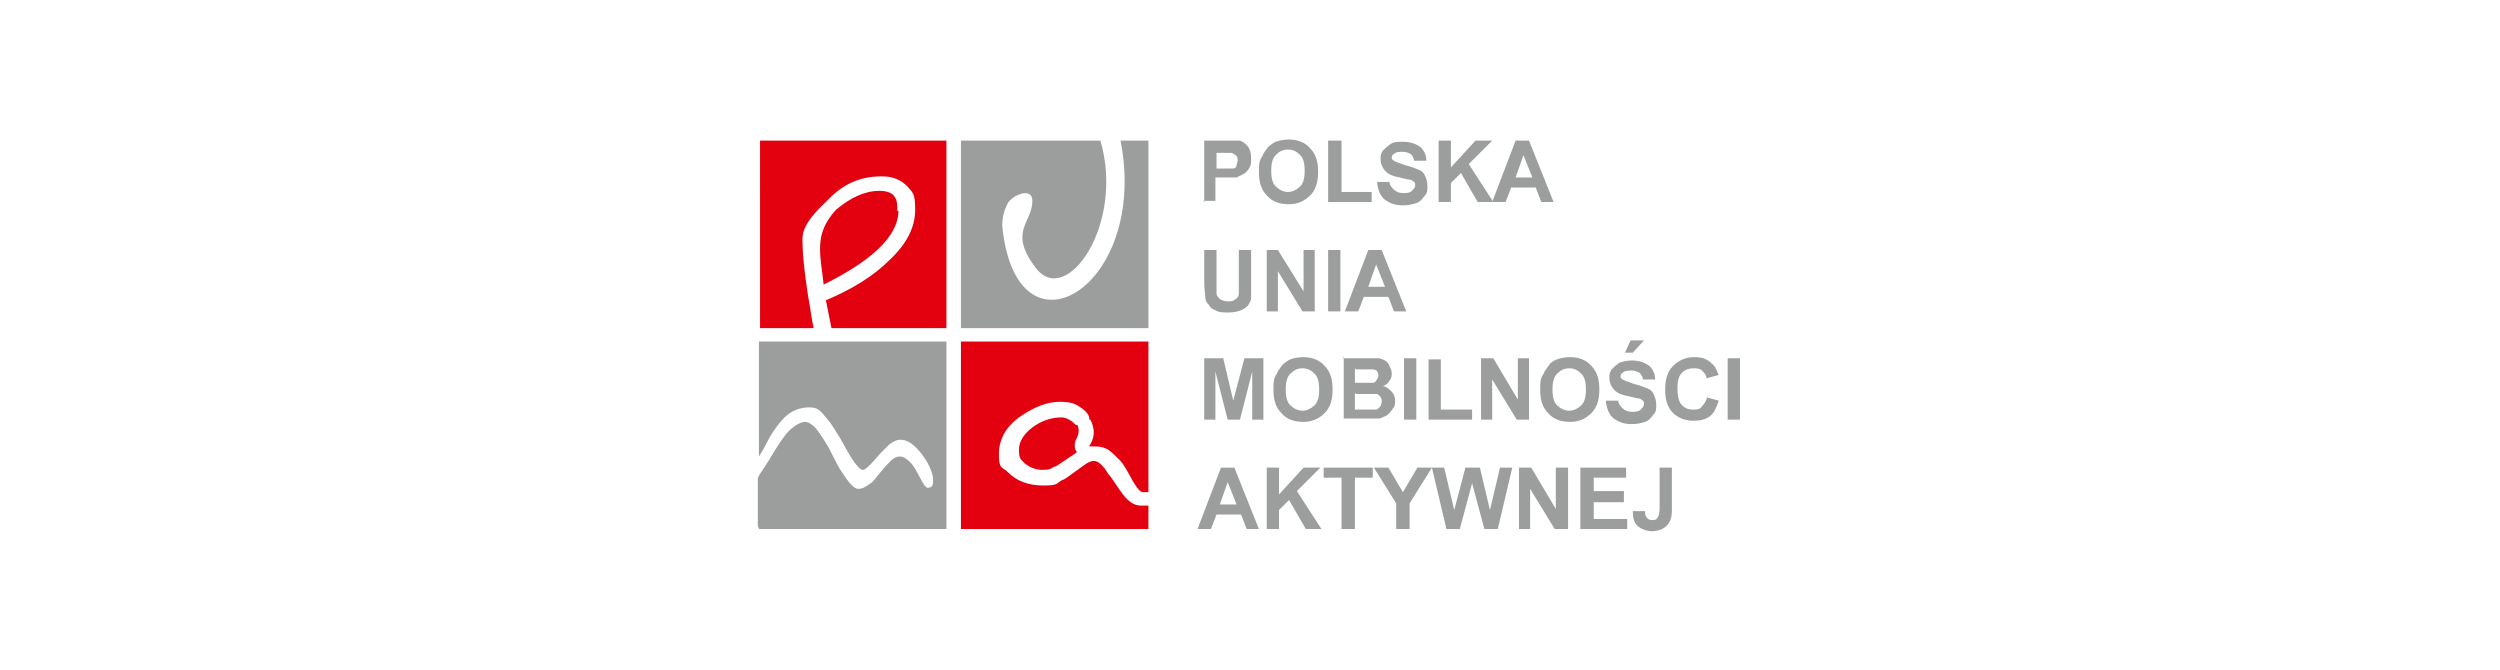 <?xml version="1.0" encoding="UTF-8"?>
<svg id="Grafika" xmlns="http://www.w3.org/2000/svg" width="224" height="60" version="1.1" viewBox="0 0 224 60">
  <!-- Generator: Adobe Illustrator 29.6.1, SVG Export Plug-In . SVG Version: 2.1.1 Build 9)  -->
  <defs>
    <style>
      .st0, .st1 {
        fill-rule: evenodd;
      }

      .st0, .st2 {
        fill: #9c9d9d;
      }

      .st1 {
        fill: #e3000f;
      }

      .st3 {
        fill: #fff;
      }
    </style>
  </defs>
  <rect class="st3" width="224" height="60"/>
  <g>
    <path class="st2" d="M109,13.5v1.6h.6c.4,0,.7,0,.9,0,.1,0,.3-.1.3-.3,0-.1.1-.3.1-.4s0-.4-.2-.5c-.1-.1-.3-.2-.4-.2-.1,0-.4,0-.8,0h-.5ZM107.9,18.1v-5.5h1.8c.7,0,1.1,0,1.3,0,.3,0,.6.3.8.5.2.3.3.6.3,1.1s0,.6-.2.9c-.1.2-.3.4-.5.5-.2.1-.4.2-.6.3-.3,0-.6,0-1.2,0h-.7v2.1h-1.1Z"/>
    <path class="st2" d="M113.9,15.3c0,.6.1,1.1.4,1.4.3.3.7.5,1.1.5s.8-.2,1.1-.5c.3-.3.4-.8.4-1.4s-.1-1.1-.4-1.4c-.3-.3-.6-.5-1.1-.5s-.8.2-1.1.5c-.3.3-.4.8-.4,1.4M112.8,15.4c0-.6,0-1,.3-1.4.1-.3.3-.5.5-.8.2-.2.5-.4.7-.5.3-.1.7-.2,1.2-.2.8,0,1.5.3,1.9.8.5.5.7,1.2.7,2.1s-.2,1.6-.7,2.1c-.5.5-1.1.8-1.9.8s-1.5-.2-2-.8c-.5-.5-.7-1.2-.7-2.1"/>
    <polygon class="st2" points="119 18.1 119 12.6 120.2 12.6 120.2 17.2 122.9 17.2 122.9 18.1 119 18.1"/>
    <path class="st2" d="M123.4,16.3h1.1c0,.3.2.5.4.7.2.2.5.3.8.3s.6,0,.8-.2c.2-.2.3-.3.3-.5s0-.2-.1-.3c0,0-.2-.2-.4-.2-.1,0-.4-.1-.9-.2-.6-.1-1-.3-1.2-.5-.3-.3-.5-.7-.5-1.1s0-.5.2-.8c.2-.2.4-.4.7-.6s.7-.2,1.1-.2c.7,0,1.2.2,1.6.5.3.3.5.7.5,1.2h-1.1c0-.2-.1-.4-.3-.6-.2-.1-.4-.2-.7-.2s-.6,0-.8.2c-.1,0-.2.2-.2.3s0,.2.2.3c.1.1.5.2,1,.4.5.1.9.3,1.2.4.3.1.5.3.6.6.1.2.2.5.2.9s0,.6-.3.9c-.2.3-.4.5-.7.6-.3.1-.7.2-1.2.2-.7,0-1.2-.2-1.6-.5-.4-.3-.6-.8-.7-1.4"/>
    <polygon class="st2" points="128.9 18.1 128.9 12.6 130 12.6 130 15 132.2 12.6 133.7 12.6 131.6 14.7 133.8 18.1 132.4 18.1 130.9 15.5 130 16.4 130 18.1 128.9 18.1"/>
    <path class="st2" d="M137.3,15.9l-.8-2-.7,2h1.5ZM139.3,18.1h-1.2l-.5-1.3h-2.2l-.5,1.3h-1.2l2.1-5.5h1.2l2.2,5.5Z"/>
    <path class="st2" d="M107.9,22.4h1.1v3c0,.5,0,.8,0,.9,0,.2.2.4.3.5.2.1.4.2.7.2s.5,0,.7-.2c.2-.1.3-.3.3-.5,0-.2,0-.5,0-.9v-3h1.1v2.9c0,.7,0,1.1,0,1.4,0,.3-.2.5-.3.7-.2.2-.4.3-.6.4-.3.1-.6.2-1.1.2s-.9,0-1.2-.2c-.3-.1-.5-.3-.6-.5-.2-.2-.3-.4-.3-.6,0-.3-.1-.8-.1-1.4v-2.9Z"/>
    <polygon class="st2" points="113.5 27.9 113.5 22.4 114.5 22.4 116.8 26.1 116.8 22.4 117.8 22.4 117.8 27.9 116.7 27.9 114.5 24.3 114.5 27.9 113.5 27.9"/>
    <rect class="st2" x="119" y="22.4" width="1.1" height="5.5"/>
    <path class="st2" d="M124.1,25.7l-.8-2-.7,2h1.5ZM126.1,27.9h-1.2l-.5-1.3h-2.2l-.5,1.3h-1.2l2.1-5.5h1.2l2.2,5.5Z"/>
    <polygon class="st2" points="107.9 37.6 107.9 32.1 109.6 32.1 110.5 35.9 111.5 32.1 113.2 32.1 113.2 37.6 112.2 37.6 112.2 33.3 111.1 37.6 110 37.6 108.9 33.3 108.9 37.6 107.9 37.6"/>
    <path class="st2" d="M115.2,34.9c0,.6.1,1.1.4,1.4.3.3.7.5,1.1.5s.8-.2,1.1-.5c.3-.3.4-.8.4-1.4s-.1-1.1-.4-1.4c-.3-.3-.6-.5-1.1-.5s-.8.2-1.1.5c-.3.3-.4.8-.4,1.4M114.1,34.9c0-.6,0-1,.3-1.4.1-.3.3-.5.5-.8.2-.2.5-.4.7-.5.3-.1.7-.2,1.2-.2.8,0,1.5.3,1.9.8.5.5.7,1.2.7,2.1s-.2,1.6-.7,2.1c-.5.5-1.1.8-1.9.8s-1.5-.2-2-.8c-.5-.5-.7-1.2-.7-2.1"/>
    <path class="st2" d="M121.4,35.2v1.5h1c.4,0,.7,0,.8,0,.2,0,.3-.1.4-.2.1-.1.2-.3.2-.5s0-.3-.1-.4c0-.1-.2-.2-.3-.3-.2,0-.5,0-1,0h-.9ZM121.4,33v1.3h.7c.4,0,.7,0,.8,0,.2,0,.3,0,.4-.2.1-.1.2-.3.2-.4s0-.3-.1-.4c0-.1-.2-.2-.4-.2-.1,0-.4,0-.9,0h-.6ZM120.3,32.1h2.2c.4,0,.8,0,1,0,.2,0,.4.1.6.2.2.1.3.3.4.5.1.2.2.4.2.6s0,.5-.2.7c-.1.2-.3.4-.6.5.3,0,.6.3.8.5.2.2.3.5.3.8s0,.5-.2.7c-.1.2-.3.4-.5.6-.2.1-.4.2-.7.3-.2,0-.6,0-1.3,0h-1.9v-5.5Z"/>
    <rect class="st2" x="125.8" y="32.1" width="1.1" height="5.5"/>
    <polygon class="st2" points="128 37.6 128 32.2 129.1 32.2 129.1 36.7 131.9 36.7 131.9 37.6 128 37.6"/>
    <polygon class="st2" points="132.7 37.6 132.7 32.1 133.8 32.1 136 35.8 136 32.1 137 32.1 137 37.6 135.9 37.6 133.7 34 133.7 37.6 132.7 37.6"/>
    <path class="st2" d="M139.1,34.9c0,.6.1,1.1.4,1.4.3.3.7.5,1.1.5s.8-.2,1.1-.5c.3-.3.4-.8.4-1.4s-.1-1.1-.4-1.4c-.3-.3-.6-.5-1.1-.5s-.8.2-1.1.5c-.3.3-.4.8-.4,1.4M138,34.9c0-.6,0-1,.3-1.4.1-.3.3-.5.5-.8s.5-.4.7-.5c.3-.1.7-.2,1.2-.2.8,0,1.5.3,1.9.8.5.5.7,1.2.7,2.1s-.2,1.6-.7,2.1c-.5.5-1.1.8-1.9.8s-1.5-.2-2-.8c-.5-.5-.7-1.2-.7-2.1"/>
    <path class="st2" d="M145.6,31.6l.5-1.1h1.2l-1,1.1h-.7ZM143.9,35.9h1.1c0,.3.2.5.4.7.2.2.5.3.8.3s.6,0,.8-.2c.2-.2.3-.3.3-.5s0-.2-.1-.3c0,0-.2-.2-.4-.2-.1,0-.4-.1-.9-.2-.6-.1-1-.3-1.2-.5-.3-.3-.5-.7-.5-1.1s0-.5.2-.8c.2-.2.4-.4.7-.6.3-.1.7-.2,1.1-.2.7,0,1.2.2,1.6.5.3.3.5.7.5,1.2h-1.1c0-.2-.1-.4-.3-.6-.2-.1-.4-.2-.7-.2s-.6,0-.8.2c-.1,0-.2.2-.2.3s0,.2.2.3c.1.1.5.2,1,.4.5.1.9.3,1.2.4.3.1.5.3.6.6.1.2.2.5.2.9s0,.6-.3.9c-.2.3-.4.5-.7.6-.3.1-.7.2-1.2.2-.7,0-1.2-.2-1.6-.5-.4-.3-.6-.8-.7-1.4"/>
    <path class="st2" d="M152.9,35.6l1.1.3c-.2.6-.4,1.1-.8,1.4-.4.3-.9.4-1.5.4s-1.3-.2-1.8-.7c-.5-.5-.7-1.2-.7-2.1s.2-1.6.7-2.1c.5-.5,1.1-.8,1.9-.8s1.2.2,1.6.6c.3.2.4.6.6,1l-1.1.3c0-.3-.2-.5-.4-.7-.2-.2-.5-.2-.8-.2s-.7.1-1,.4c-.3.3-.4.8-.4,1.4s.1,1.2.4,1.5c.3.3.6.4,1,.4s.6,0,.8-.3c.2-.2.4-.5.5-.9"/>
    <rect class="st2" x="154.8" y="32.1" width="1.1" height="5.5"/>
    <path class="st2" d="M110.8,45.2l-.8-2-.7,2h1.5ZM112.9,47.4h-1.2l-.5-1.3h-2.2l-.5,1.3h-1.2l2.1-5.5h1.2l2.2,5.5Z"/>
    <polygon class="st2" points="113.5 47.4 113.5 41.9 114.6 41.9 114.6 44.3 116.8 41.9 118.3 41.9 116.2 44 118.4 47.4 117 47.4 115.5 44.8 114.6 45.7 114.6 47.4 113.5 47.4"/>
    <polygon class="st2" points="120.2 47.4 120.2 42.8 118.6 42.8 118.6 41.9 123 41.9 123 42.8 121.4 42.8 121.4 47.4 120.2 47.4"/>
    <polygon class="st2" points="125.1 47.4 125.1 45.1 123.1 41.9 124.4 41.9 125.7 44.1 127 41.9 128.3 41.9 126.3 45.1 126.3 47.4 125.1 47.4"/>
    <polygon class="st2" points="129.6 47.4 128.3 41.9 129.4 41.9 130.3 45.7 131.3 41.9 132.6 41.9 133.5 45.7 134.4 41.9 135.5 41.9 134.2 47.4 133 47.4 131.9 43.3 130.8 47.4 129.6 47.4"/>
    <polygon class="st2" points="136.1 47.4 136.1 41.9 137.2 41.9 139.4 45.6 139.4 41.9 140.5 41.9 140.5 47.4 139.3 47.4 137.1 43.8 137.1 47.4 136.1 47.4"/>
    <polygon class="st2" points="141.6 47.4 141.6 41.9 145.7 41.9 145.7 42.8 142.8 42.8 142.8 44 145.5 44 145.5 45 142.8 45 142.8 46.5 145.8 46.5 145.8 47.4 141.6 47.4"/>
    <path class="st2" d="M148.7,41.9h1.1v3.5c0,.5,0,.8-.1,1.1-.1.3-.3.6-.6.8-.3.2-.7.3-1.1.3s-1-.2-1.3-.5c-.3-.3-.4-.7-.4-1.3h1.1c0,.2,0,.4.1.5.1.2.3.3.5.3s.4,0,.5-.2c.1-.1.2-.4.2-.9v-3.6Z"/>
    <rect class="st3" x="68" y="30.7" width="16.8" height="16.8"/>
    <rect class="st3" x="86.1" y="30.7" width="16.8" height="16.8"/>
    <path class="st1" d="M96.5,38.1c-.1,0-.2-.1-.4-.3-.3-.2-.6-.4-1-.4-.9,0-1.8.3-2.6.9-.8.6-1.2,1.3-1.2,2s.1.8.4,1.1c.4.4,1,.7,1.7.7s.7-.1,1.1-.3c.2,0,.5-.3,1-.6.4-.3.8-.5,1-.7h0c-.2-.2-.2-.4-.2-.7,0-.2.1-.4.2-.6.2-.4.2-.8,0-1.2M102.9,47.4h-16.8v-16.8h16.8v13.5c-.2,0-.3,0-.5,0s-.5-.3-.9-1c-.5-.9-.8-1.5-1.2-1.9-.5-.5-.9-.9-1.2-1-.4-.2-.8-.2-1.2-.2s-.2,0-.3,0c0,0,0-.1.1-.2.4-.7.4-1.4,0-2.2h-.1s0-.1,0-.1c0-.3-.3-.7-.8-1-.5-.4-1.1-.5-1.8-.5-1.1,0-2.2.4-3.4,1.2-1.4.9-2.1,2.1-2.1,3.5s.3,1.1.8,1.6c.8.8,1.8,1.2,3.2,1.2s1.1-.2,1.7-.5c.1,0,.4-.2.8-.5.4-.3.7-.5,1.1-.8.4-.3.7-.4.9-.4.3,0,.6.2,1,.7.2.3.3.5.5.7.3.4.6.9.9,1.3.6.9,1.2,1.3,1.8,1.3s.5,0,.7,0v2.1Z"/>
    <path class="st0" d="M68,47.4h16.8v-16.8h-16.8v10.3c.2-.3.5-.8.9-1.6.5-.9,1-1.5,1.4-1.9.6-.6,1.4-.9,2.2-.9s1,.3,1.5.9c.4.4.8,1.1,1.3,1.9.4.7.7,1.3,1.1,1.9.4.6.7.9.9.9s.4-.2.7-.5c.4-.4.7-.8.9-1,.3-.3.6-.6.8-.8.3-.2.6-.4,1-.4.6,0,1.2.4,1.9,1.3.6.8.9,1.5,1,2.1,0,0,0,.2,0,.4,0,.4-.2.5-.5.5-.1,0-.3-.2-.5-.6-.2-.4-.4-.7-.6-1.1-.2-.3-.4-.6-.7-.8-.2-.2-.5-.3-.7-.3s-.5.1-.8.4c0,0-.4.4-.9,1-.4.5-.7.9-.9,1-.4.3-.7.5-1.1.5s-.9-.6-1.6-1.7c-.2-.3-.5-.9-1-1.9-.4-.7-.8-1.3-1.1-1.7-.4-.5-.8-.7-1.1-.7s-.9.3-1.4.8c-.4.4-.8,1-1.3,1.8-.7,1.2-1.2,1.9-1.4,2.2,0,0,0,.1-.1.2v4.3Z"/>
    <rect class="st3" x="68" y="12.6" width="16.8" height="16.8"/>
    <path class="st1" d="M80.4,18.9c0-.5,0-.9-.2-1.2-.2-.4-.7-.6-1.4-.6-1.3,0-2.6.6-3.9,1.7-2,2.2-1.4,3.9-1.1,6.7,2-1,3.6-2,4.8-3.1,1.3-1.2,1.9-2.4,1.9-3.5M68,12.6h16.8v16.8h-10.3l-.5-2.5c2.4-1,4.3-2.2,5.7-3.6,1.6-1.5,2.3-3,2.3-4.5s-.2-1.5-.7-2.1c-.6-.6-1.3-.9-2.3-.9-1.8,0-3.2.6-4.4,1.7-1,1-2.7,2.4-2.7,3.9s.2,3.1.5,5.1c.2,1,.3,2,.5,2.9h-4.8V12.6Z"/>
    <rect class="st3" x="86.1" y="12.6" width="16.8" height="16.8"/>
    <path class="st0" d="M102.9,12.6h-2.5c2.6,13.2-9.4,20.3-10.6,7.6,0-.8.2-1.4.5-2,.4-.7,2.2-1.5,2.2-.2,0,2-2.2,2.7.3,6,2.7,3.6,8-3.8,5.8-11.4h-12.5v16.8h16.8V12.6Z"/>
  </g>
</svg>